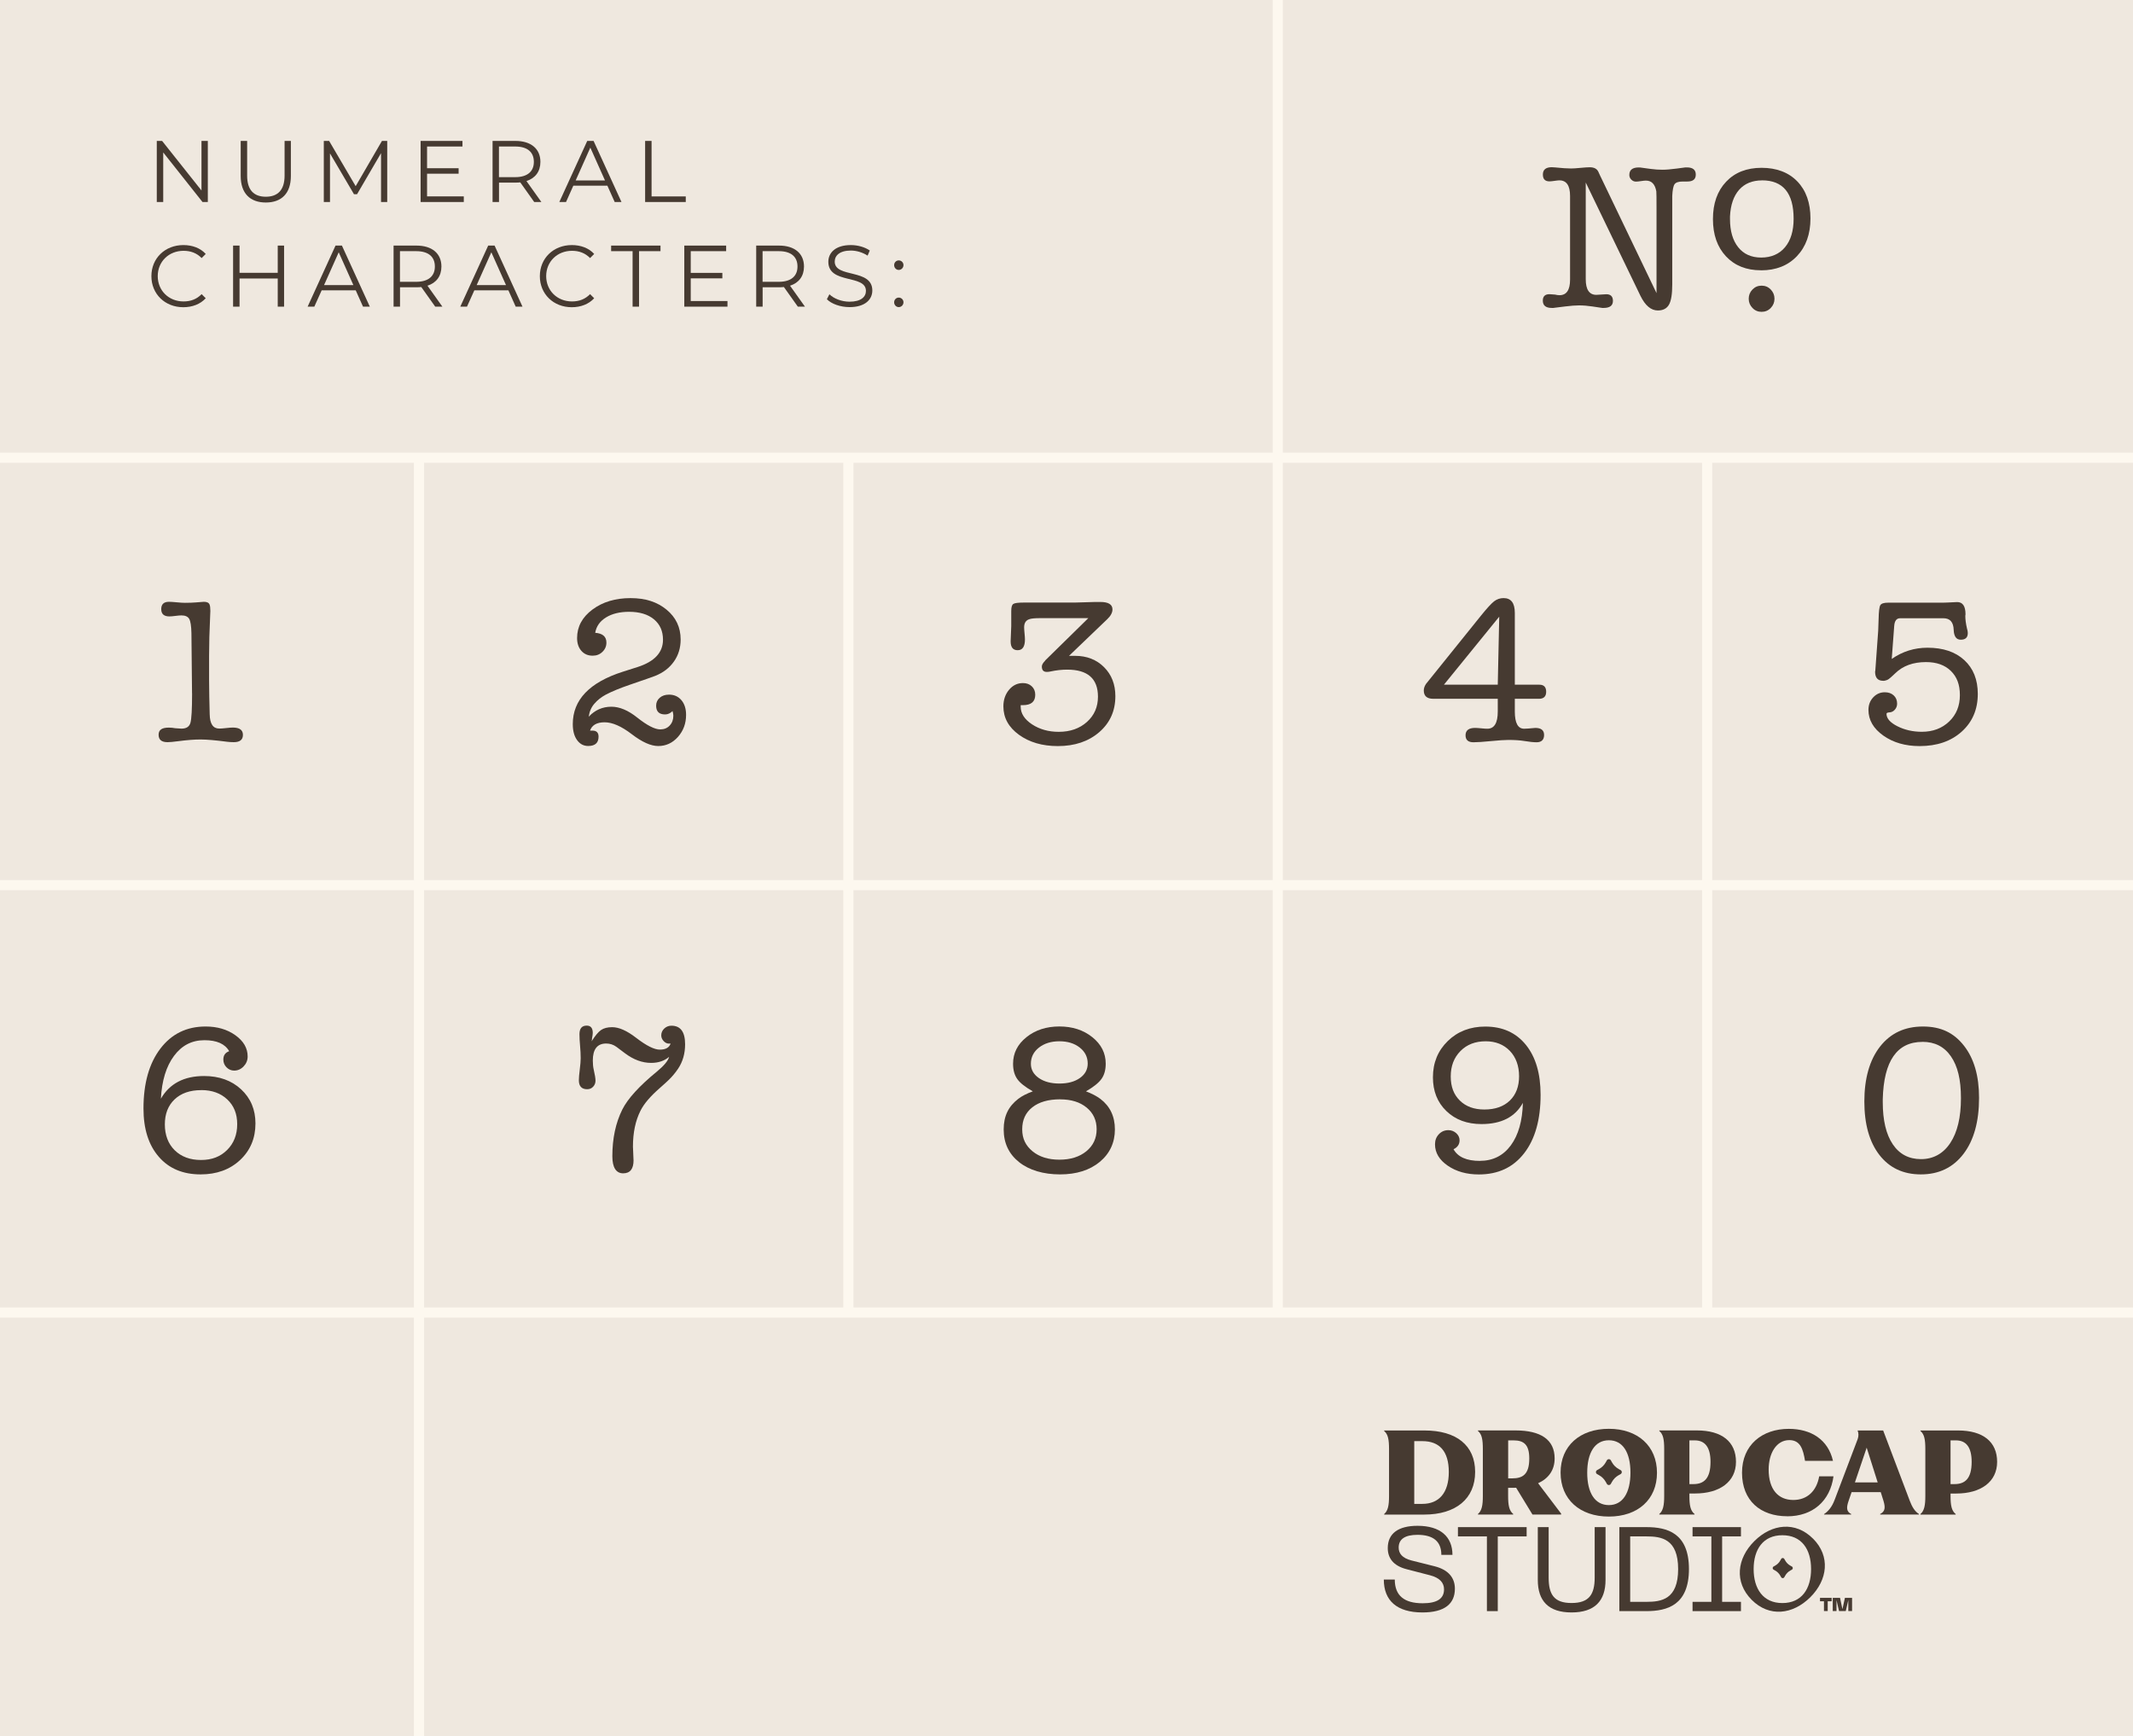 <?xml version="1.0" encoding="UTF-8"?><svg xmlns="http://www.w3.org/2000/svg" viewBox="0 0 420.4 342.28"><defs><style>.cls-1{fill:none;stroke:#fdf8ef;stroke-miterlimit:10;stroke-width:2px;}.cls-2{fill:#efe8df;}.cls-3{fill:#463a31;}</style></defs><g id="Background"><rect class="cls-2" width="420.4" height="342.28"/><path class="cls-3" d="M40.96,27.78v12.04h-1.05l-7.74-9.77v9.77h-1.27v-12.04h1.05l7.76,9.77v-9.77h1.25Z"/><path class="cls-3" d="M47.44,34.68v-6.9h1.27v6.84c0,2.85,1.34,4.16,3.68,4.16s3.7-1.31,3.7-4.16v-6.84h1.24v6.9c0,3.46-1.86,5.24-4.94,5.24s-4.95-1.79-4.95-5.24Z"/><path class="cls-3" d="M76.32,27.78v12.04h-1.22v-9.63l-4.73,8.1h-.6l-4.73-8.05v9.58h-1.22v-12.04h1.05l5.23,8.92,5.18-8.92h1.05Z"/><path class="cls-3" d="M91.41,38.72v1.1h-8.51v-12.04h8.25v1.1h-6.98v4.28h6.22v1.08h-6.22v4.47h7.24Z"/><path class="cls-3" d="M105.29,39.82l-2.75-3.87c-.31.03-.62.05-.96.05h-3.23v3.82h-1.27v-12.04h4.51c3.06,0,4.92,1.55,4.92,4.13,0,1.89-1,3.22-2.75,3.78l2.94,4.13h-1.39ZM105.22,31.91c0-1.93-1.27-3.03-3.68-3.03h-3.2v6.04h3.2c2.41,0,3.68-1.12,3.68-3.01Z"/><path class="cls-3" d="M119.71,36.6h-6.71l-1.44,3.22h-1.32l5.5-12.04h1.25l5.5,12.04h-1.34l-1.44-3.22ZM119.24,35.57l-2.89-6.47-2.89,6.47h5.78Z"/><path class="cls-3" d="M127.15,27.78h1.27v10.94h6.74v1.1h-8.01v-12.04Z"/><path class="cls-3" d="M29.84,54.43c0-3.52,2.68-6.12,6.31-6.12,1.75,0,3.34.58,4.4,1.75l-.81.81c-.98-1-2.18-1.43-3.56-1.43-2.91,0-5.09,2.13-5.09,4.99s2.18,4.99,5.09,4.99c1.38,0,2.58-.43,3.56-1.44l.81.81c-1.07,1.17-2.65,1.77-4.42,1.77-3.61,0-6.29-2.6-6.29-6.12Z"/><path class="cls-3" d="M55.99,48.41v12.04h-1.25v-5.55h-7.53v5.55h-1.27v-12.04h1.27v5.37h7.53v-5.37h1.25Z"/><path class="cls-3" d="M70.11,57.23h-6.71l-1.45,3.22h-1.32l5.5-12.04h1.26l5.5,12.04h-1.34l-1.44-3.22ZM69.65,56.2l-2.89-6.47-2.89,6.47h5.78Z"/><path class="cls-3" d="M85.78,60.45l-2.75-3.87c-.31.03-.62.05-.96.05h-3.23v3.82h-1.27v-12.04h4.51c3.06,0,4.92,1.55,4.92,4.13,0,1.89-1,3.22-2.75,3.78l2.94,4.13h-1.39ZM85.71,52.54c0-1.93-1.27-3.03-3.68-3.03h-3.2v6.04h3.2c2.41,0,3.68-1.12,3.68-3.01Z"/><path class="cls-3" d="M100.2,57.23h-6.71l-1.45,3.22h-1.32l5.5-12.04h1.26l5.5,12.04h-1.34l-1.44-3.22ZM99.73,56.2l-2.89-6.47-2.89,6.47h5.78Z"/><path class="cls-3" d="M106.4,54.43c0-3.52,2.68-6.12,6.31-6.12,1.75,0,3.34.58,4.4,1.75l-.81.81c-.98-1-2.18-1.43-3.56-1.43-2.91,0-5.09,2.13-5.09,4.99s2.18,4.99,5.09,4.99c1.38,0,2.58-.43,3.56-1.44l.81.81c-1.07,1.17-2.65,1.77-4.42,1.77-3.61,0-6.29-2.6-6.29-6.12Z"/><path class="cls-3" d="M124.68,49.51h-4.23v-1.1h9.73v1.1h-4.23v10.94h-1.27v-10.94Z"/><path class="cls-3" d="M143.38,59.35v1.1h-8.51v-12.04h8.25v1.1h-6.98v4.28h6.23v1.08h-6.23v4.47h7.24Z"/><path class="cls-3" d="M157.25,60.45l-2.75-3.87c-.31.03-.62.05-.96.05h-3.23v3.82h-1.27v-12.04h4.5c3.06,0,4.92,1.55,4.92,4.13,0,1.89-1,3.22-2.75,3.78l2.94,4.13h-1.39ZM157.18,52.54c0-1.93-1.27-3.03-3.68-3.03h-3.2v6.04h3.2c2.41,0,3.68-1.12,3.68-3.01Z"/><path class="cls-3" d="M162.97,58.99l.5-.98c.86.84,2.39,1.46,3.97,1.46,2.25,0,3.23-.95,3.23-2.13,0-3.3-7.41-1.27-7.41-5.73,0-1.77,1.38-3.3,4.44-3.3,1.36,0,2.77.4,3.73,1.07l-.43,1.01c-1.03-.67-2.24-1-3.3-1-2.2,0-3.18.98-3.18,2.18,0,3.3,7.41,1.31,7.41,5.69,0,1.77-1.41,3.28-4.49,3.28-1.81,0-3.58-.64-4.47-1.56Z"/><path class="cls-3" d="M176.23,52.26c0-.53.41-.93.91-.93s.93.4.93.93-.43.95-.93.95-.91-.41-.91-.95ZM176.23,59.59c0-.53.41-.93.91-.93s.93.4.93.93-.43.95-.93.95-.91-.41-.91-.95Z"/><line class="cls-1" x1="82.58" y1="90" x2="82.58" y2="342.28"/><line class="cls-1" x1="167.21" y1="90" x2="167.21" y2="258.85"/><line class="cls-1" x1="251.84" y1="0" x2="251.84" y2="258.85"/><line class="cls-1" x1="336.47" y1="90" x2="336.47" y2="258.85"/><line class="cls-1" x1="420.52" y1="90.23" y2="90.23"/><line class="cls-1" x1="420.52" y1="174.48" y2="174.48"/><line class="cls-1" x1="420.52" y1="258.73" y2="258.73"/><path class="cls-3" d="M290.74,290.15c0-5.25-3.72-8.17-9.98-8.17h-7.95v.11c.77.63.96,1.71.96,3.55v9.26c0,1.82-.2,2.91-.96,3.55v.11h7.88c6.26,0,10.05-3.13,10.05-8.41ZM280.34,296.45h-1.6v-12.37h1.6c3.35,0,5.21,1.97,5.21,6.09s-1.95,6.28-5.21,6.28Z"/><path class="cls-3" d="M317.1,298.95c5.69,0,9.48-3.35,9.48-8.63s-3.79-8.67-9.48-8.67-9.52,3.35-9.52,8.63,3.79,8.67,9.52,8.67ZM317.1,283.91c2.76,0,4.25,2.43,4.25,6.37s-1.49,6.41-4.25,6.41-4.27-2.43-4.27-6.37,1.49-6.41,4.27-6.41Z"/><path class="cls-3" d="M352.24,298.9c5.04,0,8.47-3.02,9.13-7.88h-2.82c-.5,2.85-2.32,4.66-5.1,4.66-2.98,0-4.86-2.08-4.86-6,0-3.22,1.53-5.8,4.07-5.8,2.19,0,2.72,1.8,3.1,4.09h5.51c-.96-4.2-4.33-6.31-8.71-6.31-5.23,0-9.22,3.15-9.22,8.65s3.63,8.58,8.91,8.58Z"/><path class="cls-3" d="M361.59,295.66c-.55,1.47-1.31,2.3-2.08,2.8v.09h5.36v-.09c-.94-.48-1.01-1.23-.5-2.67l.57-1.66h5.74l.55,1.75c.37,1.25.35,2.06-.66,2.56v.11h7.64v-.11c-.79-.48-1.36-1.4-1.8-2.58l-5.25-13.88h-5.04c.2.48.24,1.07.02,1.69l-4.55,12ZM367.91,285.37l2.17,6.85h-4.49l2.32-6.85Z"/><path class="cls-3" d="M385.91,281.98h-7.4v.11c.77.63.96,1.71.96,3.55v9.26c0,1.82-.2,2.91-.96,3.55v.11h6.94v-.11c-.81-.63-1.01-1.73-1.01-3.55v-.49h1.12c4.82,0,8.06-2.29,8.06-6.24s-2.76-6.19-7.71-6.19ZM385.23,292.55h-.79v-8.62h1.05c2.04,0,3.11,1.38,3.11,4.24,0,3.26-1.27,4.38-3.37,4.38Z"/><path class="cls-3" d="M298.25,298.44c-.81-.63-1.01-1.73-1.01-3.55v-1.61h1.12c.16,0,.31,0,.46-.01l3.22,5.28h5.65v-.18l-4.54-5.99c2.04-.93,3.26-2.57,3.26-4.89,0-3.72-2.76-5.52-7.71-5.52h-7.4v.11c.77.63.96,1.71.96,3.55v9.26c0,1.82-.2,2.91-.96,3.55v.11h6.94v-.11ZM297.25,283.93h1.05c2.04,0,3.11.84,3.11,3.57,0,3.12-1.27,3.92-3.37,3.92h-.79v-7.5Z"/><path class="cls-3" d="M333.98,298.44c-.81-.63-1.01-1.73-1.01-3.55v-.49h1.12c4.82,0,8.06-2.29,8.06-6.24s-2.76-6.19-7.71-6.19h-7.4v.11c.77.63.96,1.71.96,3.55v9.26c0,1.82-.2,2.91-.96,3.55v.11h6.94v-.11ZM332.97,283.93h1.05c2.04,0,3.11,1.38,3.11,4.24,0,3.26-1.27,4.38-3.37,4.38h-.79v-8.62Z"/><path class="cls-3" d="M314.78,290.58l.36.2c.57.31,1.04.78,1.36,1.36l.2.36c.17.31.62.31.79,0l.2-.36c.31-.57.78-1.04,1.36-1.36l.36-.2c.31-.17.31-.62,0-.79l-.36-.2c-.57-.31-1.04-.78-1.36-1.36l-.2-.36c-.17-.31-.62-.31-.79,0l-.2.36c-.31.57-.78,1.04-1.36,1.36l-.36.2c-.31.17-.31.62,0,.79Z"/><path class="cls-3" d="M280.35,317.85c-5.03,0-7.61-2.33-7.61-6.49h2.16c0,3.17,1.86,4.68,5.5,4.68,2.87,0,4.21-.92,4.21-2.75,0-1.29-.85-2.28-2.77-2.77l-4.63-1.2c-2.61-.68-3.69-2.19-3.69-4.16,0-2.87,2.07-4.39,5.87-4.39,4.51,0,6.88,2.16,6.88,5.73h-2.19c0-2.63-1.57-3.95-4.7-3.95-2.42,0-3.71.82-3.71,2.51,0,1.17.7,2.07,2.51,2.54l4.58,1.15c2.68.68,3.99,2.23,3.99,4.42,0,2.96-2,4.68-6.41,4.68Z"/><path class="cls-3" d="M300.89,301.03v1.83h-5.69v14.73h-2.14v-14.73h-5.71v-1.83h13.53Z"/><path class="cls-3" d="M303.09,301.03h2.14v9.96c0,3.31,1.06,5,4.51,5s4.56-1.69,4.56-5v-9.96h2.14v10.41c0,4.14-2.14,6.41-6.7,6.41s-6.65-2.28-6.65-6.41v-10.41Z"/><path class="cls-3" d="M319.16,301.03h5.33c4.09,0,8.39,1.15,8.39,8.27s-4.3,8.29-8.39,8.29h-5.33v-16.56ZM324.5,315.76c2.94,0,6.25-.47,6.25-6.46s-3.34-6.44-6.25-6.44h-3.2v12.9h3.2Z"/><path class="cls-3" d="M343.13,301.03v1.83h-3.71v12.9h3.71v1.83h-9.54v-1.83h3.71v-12.9h-3.71v-1.83h9.54Z"/><path class="cls-3" d="M357.34,303.3c3.46,3.48,2.89,8.13-.54,11.55-3.45,3.43-8.1,3.99-11.56.51-3.46-3.48-2.91-8.15.54-11.58,3.43-3.41,8.1-3.95,11.56-.47ZM351.29,316c3.81,0,5.66-2.8,5.66-6.7s-1.86-6.67-5.66-6.67-5.66,2.8-5.66,6.67,1.86,6.7,5.66,6.7Z"/><path class="cls-3" d="M361.01,315.65h-.78v1.92h-.74v-1.92h-.78v-.67h2.3v.67ZM362.66,314.98l.47,2.22.49-2.22h1.41v2.59h-.74v-2.16l-.5,2.16h-1.33l-.5-2.16v2.16h-.74v-2.59h1.43Z"/><path class="cls-3" d="M349.56,309.41l.28.16c.45.24.81.61,1.06,1.06l.16.28c.13.24.48.24.61,0l.16-.28c.24-.45.61-.81,1.06-1.06l.28-.16c.24-.13.24-.48,0-.61l-.28-.16c-.45-.24-.81-.61-1.06-1.06l-.16-.28c-.13-.24-.48-.24-.61,0l-.16.28c-.24.45-.61.81-1.06,1.06l-.28.16c-.24.13-.24.48,0,.61Z"/></g><g id="Layer_3"><path class="cls-3" d="M37.85,136.69l-.12-11.89c-.03-1.39-.17-2.32-.43-2.79-.26-.46-.77-.7-1.54-.7-.27,0-.67.03-1.19.1-.52.07-.92.1-1.19.1-1.07,0-1.6-.48-1.6-1.44s.51-1.44,1.52-1.44c.33,0,.84.03,1.54.1.7.07,1.24.1,1.62.1.87,0,1.6-.03,2.17-.08.85-.08,1.37-.12,1.56-.12.6,0,.97.18,1.11.53.11.25.16.67.16,1.27,0,.08-.01.41-.04.98-.14,2.93-.21,5.58-.21,7.95v4.63c0,.85.01,1.98.04,3.4.05,1.72.08,2.86.08,3.4.03,1.89.66,2.83,1.88,2.83.3,0,.75-.03,1.35-.1.6-.07,1.05-.1,1.35-.1,1.31,0,1.97.48,1.97,1.44s-.6,1.44-1.8,1.44c-.46,0-.9-.03-1.31-.08-2.29-.3-4.04-.45-5.24-.45s-2.68.11-4.42.34c-.98.13-1.68.19-2.09.19-1.17,0-1.76-.48-1.76-1.46s.67-1.41,2.01-1.41c.41,0,.83.04,1.27.12.66.06,1.07.08,1.23.08.96,0,1.54-.38,1.76-1.13.22-.75.33-2.7.33-5.84Z"/><path class="cls-3" d="M40.27,205.05c-2.46,0-4.45,1.03-5.98,3.1-1.53,2.06-2.39,4.87-2.58,8.43,1.72-2.98,4.56-4.47,8.52-4.47,2.98,0,5.41.88,7.29,2.62,1.88,1.75,2.83,3.99,2.83,6.72,0,2.93-1.01,5.33-3.03,7.22-2.02,1.89-4.62,2.83-7.78,2.83-3.5,0-6.25-1.16-8.25-3.48-2.01-2.32-3.01-5.49-3.01-9.51,0-4.95,1.11-8.88,3.32-11.79,2.21-2.91,5.19-4.37,8.93-4.37,2.29,0,4.25.57,5.86,1.72,1.61,1.15,2.42,2.54,2.42,4.18,0,.77-.27,1.42-.8,1.97-.53.55-1.15.82-1.86.82-.57,0-1.07-.21-1.5-.64-.42-.42-.63-.94-.63-1.54,0-.82.38-1.37,1.15-1.64-.82-1.45-2.44-2.17-4.88-2.17ZM39.65,214.89c-2.21,0-3.96.61-5.24,1.82-1.28,1.22-1.92,2.86-1.92,4.94s.65,3.83,1.95,5.1,3.02,1.91,5.18,1.91,3.82-.66,5.14-1.97c1.32-1.31,1.99-3.01,1.99-5.08s-.65-3.65-1.95-4.88c-1.3-1.23-3.01-1.85-5.14-1.85Z"/><path class="cls-3" d="M117.16,138.7c-.62.71-.99,1.57-1.13,2.58,1.23-1.31,2.72-1.97,4.47-1.97,1.61,0,3.3.71,5.08,2.13,1.97,1.56,3.48,2.34,4.55,2.34.76,0,1.39-.25,1.86-.76.48-.51.72-1.15.72-1.95,0-.27-.06-.57-.16-.9-.44.44-.93.66-1.47.66-1.17,0-1.76-.57-1.76-1.72,0-.63.23-1.15.7-1.56.46-.41,1.08-.62,1.84-.62,1.01,0,1.82.36,2.44,1.09.61.72.92,1.69.92,2.89,0,1.7-.53,3.14-1.6,4.35-1.07,1.2-2.36,1.8-3.89,1.8-1.45,0-3.19-.78-5.22-2.34-2.04-1.56-3.82-2.34-5.35-2.34s-2.49.55-2.87,1.64h.49c.79,0,1.19.4,1.19,1.19,0,1.23-.68,1.84-2.05,1.84-.9,0-1.63-.39-2.19-1.17-.56-.78-.84-1.82-.84-3.14,0-4.78,3.29-8.23,9.87-10.33l2.95-.94c3.3-1.07,4.96-2.86,4.96-5.37,0-1.69-.59-3.03-1.78-4.02-1.19-.98-2.82-1.48-4.9-1.48-1.83,0-3.35.37-4.55,1.11-1.2.74-1.91,1.75-2.13,3.03,1.47.11,2.21.75,2.21,1.93,0,.71-.26,1.32-.78,1.82-.52.51-1.16.76-1.93.76-.93,0-1.67-.32-2.23-.96-.56-.64-.84-1.48-.84-2.52,0-2.24,1.01-4.11,3.03-5.62,2.02-1.5,4.52-2.25,7.5-2.25s5.26.76,7.11,2.28c1.84,1.52,2.77,3.48,2.77,5.88,0,1.64-.44,3.09-1.33,4.35-.89,1.26-2.12,2.2-3.71,2.83-.49.19-2.13.77-4.92,1.72-1.99.68-3.59,1.34-4.79,1.97-.87.47-1.62,1.05-2.23,1.76Z"/><path class="cls-3" d="M116.69,204.81l-.08.45c.68-1.09,1.3-1.83,1.84-2.21.55-.38,1.28-.57,2.21-.57,1.34,0,2.91.7,4.71,2.09,2.02,1.56,3.58,2.34,4.67,2.34,1.15,0,1.86-.4,2.13-1.19h-.33c-.38,0-.73-.17-1.04-.5-.31-.33-.47-.7-.47-1.12,0-.53.2-.98.59-1.35.4-.37.87-.56,1.41-.56,1.8,0,2.7,1.22,2.7,3.66,0,1.81-.45,3.4-1.35,4.77-.57.85-1.19,1.59-1.84,2.22-.3.3-.9.85-1.8,1.64-1.86,1.62-3.13,3.11-3.81,4.48-.98,1.95-1.48,4.3-1.48,7.07,0-.05.01.25.04.9.05,1.32.08,1.91.08,1.77,0,1.73-.68,2.59-2.05,2.59s-2.13-1.12-2.13-3.36c0-3.53.66-6.6,1.97-9.23,1.07-2.13,3.33-4.62,6.8-7.46,1.42-1.17,2.23-2.15,2.42-2.91-.93.79-2.12,1.19-3.54,1.19-1.76,0-3.47-.63-5.15-1.89l-1.69-1.27c-.6-.44-1.28-.66-2.02-.66-1.76,0-2.64,1.12-2.64,3.36,0,.68.06,1.3.19,1.84.22.96.34,1.67.34,2.13s-.16.86-.47,1.19c-.31.33-.7.49-1.17.49-1.09,0-1.64-.59-1.64-1.76,0-.46.06-1.17.18-2.13.12-.96.18-1.69.18-2.21,0-.76-.04-1.58-.12-2.46-.08-.87-.12-1.64-.12-2.3,0-1.12.48-1.68,1.43-1.68.79,0,1.19.48,1.19,1.44,0,.19-.05.59-.16,1.19Z"/><path class="cls-3" d="M205.98,130.21l8.52-8.36h-9.5c-1.07,0-1.78.07-2.13.21-.68.22-1.02.75-1.02,1.6,0,.27.03.67.08,1.19.05.52.08.92.08,1.19,0,1.42-.48,2.13-1.43,2.13s-1.39-.59-1.39-1.76c0-.33.02-.83.06-1.5.04-.67.06-1.17.06-1.5v-2.99c0-.74.14-1.2.41-1.37.27-.18.95-.27,2.04-.27h10.04c.54,0,1.47-.03,2.77-.08.65-.03,1.41-.04,2.28-.04,1.61,0,2.41.49,2.41,1.47,0,.63-.34,1.27-1.02,1.92l-7.54,7.23h1.19c2.32,0,4.23.75,5.71,2.23,1.49,1.49,2.23,3.4,2.23,5.72,0,2.9-1.06,5.26-3.17,7.09-2.12,1.83-4.84,2.75-8.17,2.75-3.06,0-5.61-.75-7.66-2.23-2.05-1.49-3.07-3.35-3.07-5.6,0-1.28.37-2.37,1.11-3.26.74-.89,1.65-1.33,2.75-1.33.71,0,1.29.21,1.74.64.45.42.68.98.68,1.66,0,1.37-.81,2.05-2.42,2.05h-.45v.29c0,1.34.74,2.5,2.23,3.49,1.49.98,3.24,1.48,5.26,1.48,2.27,0,4.12-.65,5.57-1.95,1.45-1.3,2.17-2.96,2.17-4.98,0-3.55-2.02-5.33-6.06-5.33-1.06,0-2.17.12-3.32.37-.25.06-.48.08-.7.08-.66,0-.98-.35-.98-1.07,0-.33.22-.71.66-1.15Z"/><path class="cls-3" d="M200.69,216.61c.71-.55,1.67-1.04,2.87-1.48-1.5-.85-2.53-1.66-3.07-2.44-.55-.78-.82-1.78-.82-3.01,0-2.08.88-3.82,2.64-5.23,1.76-1.41,3.93-2.11,6.49-2.11s4.73.7,6.49,2.11c1.76,1.41,2.64,3.15,2.64,5.23,0,1.23-.28,2.23-.84,3.01s-1.58,1.59-3.05,2.44c1.15.44,2.09.93,2.83,1.48,1.91,1.45,2.87,3.46,2.87,6.03s-1,4.76-2.99,6.4c-1.99,1.64-4.6,2.46-7.83,2.46s-6.05-.81-8.07-2.42c-2.02-1.61-3.03-3.76-3.03-6.44s.96-4.55,2.87-6.03ZM208.97,216.7c-2.35,0-4.19.53-5.51,1.58-1.33,1.05-1.99,2.49-1.99,4.33s.68,3.22,2.03,4.33c1.35,1.11,3.12,1.66,5.3,1.66s3.95-.55,5.31-1.66c1.35-1.11,2.03-2.55,2.03-4.33s-.66-3.2-1.97-4.28c-1.31-1.08-3.05-1.62-5.2-1.62ZM208.8,205.26c-1.64,0-2.98.42-4.04,1.25-1.05.83-1.58,1.89-1.58,3.18,0,1.15.52,2.08,1.56,2.81,1.04.72,2.39,1.09,4.06,1.09s3.01-.36,4.04-1.09c1.02-.72,1.54-1.67,1.54-2.85,0-1.28-.53-2.34-1.58-3.16-1.05-.82-2.38-1.23-3.99-1.23Z"/><path class="cls-3" d="M298.56,120.82v14.15h4.83c.9,0,1.35.46,1.35,1.39s-.48,1.39-1.43,1.39h-4.75v2.5c0,2.27.61,3.4,1.84,3.4.33,0,1.07-.05,2.21-.16,1.15,0,1.72.47,1.72,1.39s-.49,1.44-1.47,1.44c-.6,0-1.41-.08-2.42-.25-.85-.14-1.9-.21-3.15-.21-.76,0-1.91.08-3.44.23s-2.68.23-3.44.23c-1.04,0-1.56-.46-1.56-1.37,0-.97.63-1.46,1.88-1.46.27,0,.68.03,1.21.08.53.06.93.08,1.21.08,1.37,0,2.05-1.13,2.05-3.4v-2.5h-12.7c-1.26,0-1.88-.55-1.88-1.64,0-.44.15-.87.45-1.31l10.86-13.49c1.15-1.42,1.99-2.34,2.54-2.77.55-.42,1.17-.64,1.88-.64,1.47,0,2.21.97,2.21,2.91ZM284.59,134.97h10.61l.29-13.41-10.9,13.41Z"/><path class="cls-3" d="M291.67,228.83c2.57,0,4.6-1.02,6.1-3.05,1.5-2.04,2.29-4.83,2.38-8.38-1.53,2.79-4.25,4.18-8.15,4.18-2.84,0-5.15-.85-6.92-2.56-1.78-1.71-2.66-3.93-2.66-6.66,0-2.87.98-5.25,2.93-7.15,1.95-1.9,4.42-2.85,7.39-2.85,3.39,0,6.05,1.2,7.99,3.59,1.94,2.39,2.91,5.68,2.91,9.86,0,4.89-1.08,8.73-3.24,11.52-2.16,2.79-5.13,4.18-8.93,4.18-2.4,0-4.44-.57-6.12-1.72s-2.52-2.56-2.52-4.22c0-.79.25-1.46.76-1.99.5-.53,1.13-.8,1.86-.8.6,0,1.12.2,1.56.59.44.4.66.87.66,1.41,0,.79-.4,1.38-1.19,1.76.85,1.53,2.58,2.3,5.2,2.3ZM292.82,205.26c-2.05,0-3.71.64-4.98,1.93-1.27,1.29-1.91,2.95-1.91,5s.6,3.58,1.8,4.76c1.2,1.18,2.81,1.76,4.83,1.76,2.13,0,3.8-.59,5.02-1.76,1.21-1.18,1.82-2.77,1.82-4.8s-.61-3.74-1.82-5c-1.22-1.26-2.81-1.89-4.77-1.89Z"/><path class="cls-3" d="M373.34,123.33l-.49,6.56c2.13-1.48,4.48-2.21,7.05-2.21,3.06,0,5.48.81,7.25,2.44,1.77,1.63,2.66,3.85,2.66,6.66,0,3.06-1.06,5.54-3.17,7.44s-4.88,2.85-8.3,2.85c-2.81,0-5.2-.69-7.15-2.07-1.95-1.38-2.93-3.07-2.93-5.06,0-.98.31-1.81.94-2.48.63-.67,1.39-1,2.29-1,.71,0,1.29.2,1.74.61.45.41.68.96.68,1.64,0,.46-.16.87-.47,1.21-.31.34-.69.51-1.13.51-.33.03-.49.12-.49.29,0,.9.72,1.72,2.15,2.44,1.43.72,3.04,1.09,4.81,1.09,2.18,0,3.98-.68,5.39-2.03s2.11-3.08,2.11-5.19-.59-3.61-1.78-4.78c-1.19-1.16-2.82-1.74-4.9-1.74-2.54,0-4.56.74-6.06,2.21-.6.57-1.02.95-1.27,1.13-.25.18-.56.29-.94.35h-.16c-1.07,0-1.6-.6-1.6-1.8,0-.05.01-.11.04-.16l.57-7.91c.03-.44.05-1.19.08-2.25.03-1.5.14-2.43.33-2.77.19-.34.7-.51,1.52-.51h10.16c.79,0,1.39-.01,1.8-.04.82-.05,1.38-.08,1.68-.08,1.09,0,1.64.81,1.64,2.42l-.04.29c0,.71.11,1.54.33,2.5.11.33.16.63.16.9,0,.88-.46,1.31-1.39,1.31-.87,0-1.34-.64-1.39-1.93-.05-1.53-.72-2.3-2.01-2.3h-8.56c-.68,0-1.07.49-1.15,1.48Z"/><path class="cls-3" d="M378.59,231.5c-3.47,0-6.19-1.28-8.17-3.83-1.98-2.56-2.97-6.07-2.97-10.56s1.03-8.17,3.09-10.8c2.06-2.64,4.88-3.96,8.46-3.96s6.11,1.26,8.09,3.79c1.98,2.53,2.97,5.95,2.97,10.27,0,4.67-1.02,8.36-3.07,11.05-2.05,2.69-4.85,4.04-8.4,4.04ZM378.91,205.38c-5.03,0-7.63,3.76-7.83,11.27v.61c0,3.58.66,6.35,1.97,8.3,1.31,1.95,3.17,2.93,5.57,2.93s4.38-1.07,5.78-3.2,2.09-5.07,2.09-8.81-.66-6.33-1.97-8.24c-1.31-1.91-3.18-2.87-5.61-2.87Z"/><path class="cls-3" d="M315.49,34.86l11,22.92v-16.52c0-2.13-.01-3.31-.04-3.53-.25-1.42-.93-2.13-2.05-2.13-.22,0-.55.03-.98.1-.44.07-.76.1-.98.1-.35,0-.66-.13-.92-.39-.26-.26-.39-.57-.39-.92,0-.98.61-1.48,1.84-1.48.25,0,.42.01.53.04l1.84.25c.82.11,1.58.16,2.29.16s1.65-.07,2.83-.23c.41-.05.89-.11,1.43-.19.05,0,.15-.01.29-.04h.29c1.17,0,1.76.47,1.76,1.41s-.56,1.37-1.67,1.37h-.88c-.83,0-1.38.18-1.63.53-.25.35-.4,1.13-.46,2.33v17.44c0,1.88-.21,3.21-.64,3.97-.43.76-1.16,1.15-2.2,1.15-1.34,0-2.48-.96-3.42-2.87l-10.79-22.35v19.06c0,2.05.7,3.08,2.09,3.08.22,0,.55-.02.98-.06.44-.04.76-.06.98-.06.87,0,1.31.44,1.31,1.31,0,.93-.61,1.39-1.84,1.39h-.25c-.14-.03-.23-.04-.29-.04l-1.68-.25c-.93-.14-1.8-.21-2.62-.21-.71,0-1.62.07-2.75.21l-2.01.25c-.05,0-.15.01-.29.04h-.33c-1.17,0-1.76-.48-1.76-1.44,0-.85.44-1.27,1.31-1.27.14,0,.5.03,1.11.08.3.08.59.12.86.12,1.39,0,2.09-1.02,2.09-3.08v-16.48c0-2.05-.7-3.08-2.11-3.08-.19,0-.46.03-.81.08-.52.08-.9.12-1.14.12-.87,0-1.3-.45-1.3-1.35,0-.96.59-1.44,1.76-1.44.16,0,.38.01.65.04,1.36.14,2.41.21,3.15.21.41,0,1.02-.04,1.84-.12.82-.08,1.43-.12,1.84-.12.85,0,1.4.29,1.68.86l.45.98Z"/><path class="cls-3" d="M347.07,53.28c-2.87,0-5.16-.91-6.88-2.74-1.72-1.83-2.58-4.28-2.58-7.36s.87-5.53,2.6-7.36c1.73-1.83,4.06-2.74,6.99-2.74s5.33.9,7.05,2.69c1.72,1.79,2.58,4.23,2.58,7.3s-.89,5.55-2.66,7.42c-1.78,1.87-4.14,2.8-7.09,2.8ZM347.28,35.56c-1.91,0-3.42.62-4.51,1.85-1.09,1.24-1.69,2.99-1.8,5.26v.49c0,2.37.54,4.23,1.62,5.58,1.08,1.35,2.59,2.03,4.53,2.03s3.56-.67,4.69-2.03c1.13-1.35,1.7-3.22,1.7-5.62,0-5.05-2.08-7.57-6.23-7.57Z"/><path class="cls-3" d="M347.2,61.47c-.71,0-1.31-.25-1.8-.76-.49-.51-.74-1.11-.74-1.82s.25-1.32.74-1.82c.49-.51,1.09-.76,1.8-.76s1.31.25,1.8.76c.49.51.74,1.11.74,1.82s-.25,1.32-.74,1.82c-.49.51-1.09.76-1.8.76Z"/></g></svg>